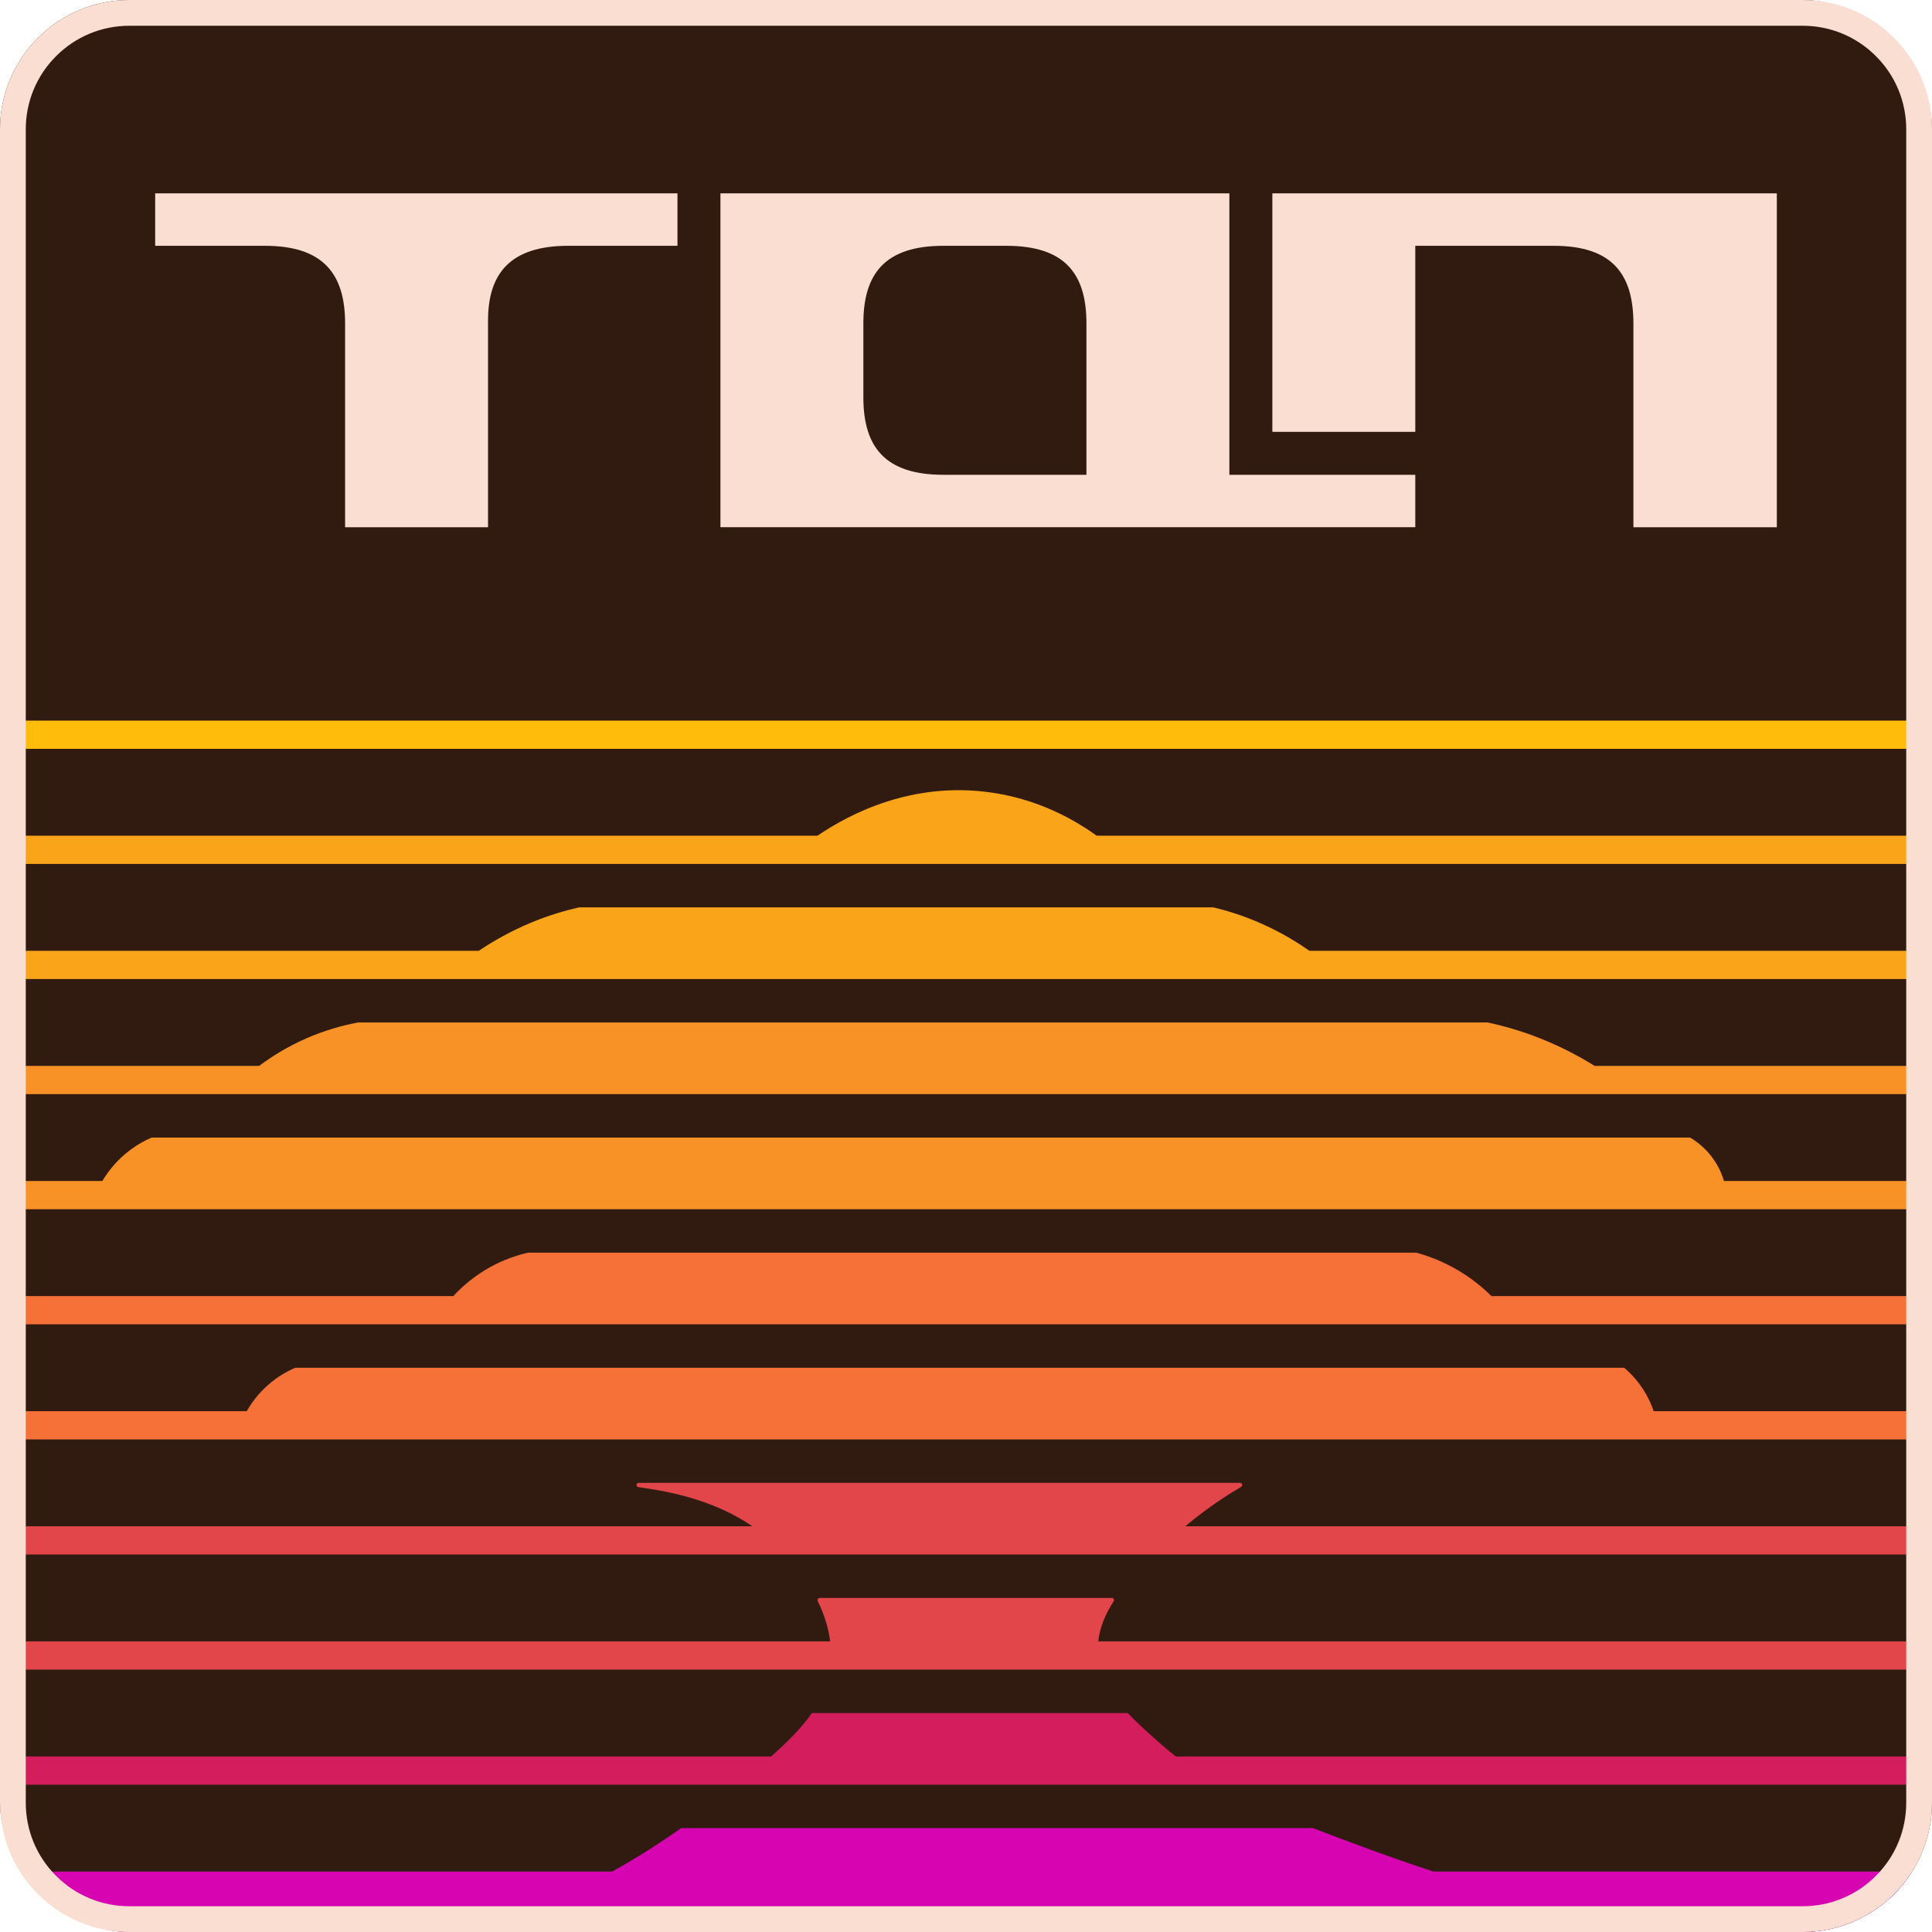 <?xml version="1.0" encoding="UTF-8"?>
<svg id="Layer_1" xmlns="http://www.w3.org/2000/svg" xmlns:xlink="http://www.w3.org/1999/xlink" viewBox="0 0 3000 3000">
  <defs>
    <style>
      .cls-1 {
        fill: #d704b2;
      }

      .cls-2 {
        fill: #f89226;
      }

      .cls-3 {
        fill: #e2464a;
      }

      .cls-4 {
        fill: none;
      }

      .cls-5 {
        fill: #ffbc0a;
      }

      .cls-6 {
        fill: #311b11;
      }

      .cls-7 {
        fill: #d41d5d;
      }

      .cls-8 {
        fill: #faa41a;
      }

      .cls-9 {
        fill: #faded1;
      }

      .cls-10 {
        fill: #f67138;
      }

      .cls-11 {
        clip-path: url(#clippath);
      }
    </style>
    <clipPath id="clippath">
      <rect class="cls-4" width="3000" height="3000" rx="200.92" ry="200.92"/>
    </clipPath>
  </defs>
  <g class="cls-11">
    <g>
      <rect class="cls-6" width="3000" height="3000"/>
      <g>
        <path class="cls-9" d="M240.95,381.68h170.5c90.63,0,124.42,43.78,124.42,120.58v316.42h221.95v-321.03c0-73.73,35.33-115.97,124.42-115.97h169.73v-81.41H240.95v81.41Z"/>
        <path class="cls-9" d="M1908.96,300.27h-790.28v518.4h1078.96v-81.41h-288.68v-436.99ZM1587.41,737.27h-122.36c-91.39,0-124.42-43.78-124.42-120.58v-114.43c0-76.8,33.03-120.58,124.42-120.58h97.54c91.39,0,124.42,43.78,124.42,120.58v235.01h-99.6Z"/>
        <path class="cls-9" d="M1975.69,300.27v370.27h221.95v-288.86h215.04c90.62,0,123.65,43.78,123.65,120.58v316.42h222.72V300.27h-783.37Z"/>
      </g>
      <g>
        <path class="cls-8" d="M3000,1476.4v43.81H0v-43.81h743.47c22.98-15.48,50.49-31.11,82.69-44.36,27.67-11.39,52.6-18.46,73.02-23.09h984.92c20.44,4.91,45.74,12.48,73.91,24.92,29.11,12.84,54.1,27.72,75.18,42.53h966.81Z"/>
        <path class="cls-8" d="M3000,1297.68v43.81H0v-43.81h1269.42c51.01-34.79,146.73-83.79,266.89-67.45,73.71,10.03,129.99,41.03,166.58,67.45h1297.11Z"/>
        <rect class="cls-5" y="1118.95" width="3000" height="43.82"/>
        <path class="cls-2" d="M3000,1833.85v43.81H0v-43.81h158.88c9.28-15.45,23.31-33.45,44.3-48.93,10.69-7.88,21.58-13.9,32.27-18.53h2388.96c11.96,7.15,26.09,18.34,37.61,35.52,7.43,11.09,12.06,22.12,14.97,31.94h323.01Z"/>
        <path class="cls-2" d="M3000,1655.12v43.82H0v-43.82h402.36c19.92-14.86,44.39-30.16,73.67-42.92,28.6-12.47,55.92-19.99,80.05-24.53h1754.12c22.09,4.77,45.78,11.36,70.44,20.49,37.95,14.06,69.89,31,95.49,46.96h523.87Z"/>
        <path class="cls-10" d="M3000,2191.29v43.82H0v-43.82h383.16c7.17-12.59,17.47-26.76,32.25-39.98,14.78-13.21,29.96-21.81,43.03-27.47h2063.62c12.18,10.46,23.32,23.1,32.42,38.39,5.79,9.74,10.11,19.53,13.38,29.06h432.14Z"/>
        <path class="cls-10" d="M3000,2012.57v43.81H0v-43.81h703.82c15.11-16.17,34.3-32.48,58.44-45.64,20.37-11.1,40.21-17.74,57.79-21.81h1379.06c20.76,5.67,43.13,14.43,65.65,27.82,20.81,12.37,37.68,26.28,51.16,39.63h684.08Z"/>
        <path class="cls-3" d="M3000,2548.74v43.81H0v-43.81h1289.07c-2.8-22.46-9.97-43.52-19.34-62.61-1.1-2.23.49-4.84,2.98-4.84h453.78c2.63,0,4.24,2.91,2.82,5.12-12.75,19.72-21.51,40.32-23.94,62.33h1294.63Z"/>
        <path class="cls-3" d="M3000,2370.02v43.81H0v-43.81h1168.4c-58.82-40.05-125.54-53.81-177.16-60.81-4.12-.56-3.69-6.65.46-6.65h933.88c3.41,0,4.61,4.5,1.67,6.23-35.3,20.72-63.97,42.06-86.69,61.23h1159.44Z"/>
        <path class="cls-1" d="M3000,2906.19v43.81H0v-43.81h950.63c30.94-17.29,67.06-39.29,106.05-66.84.57-.4,1.24-.62,1.93-.62h979.82c.42,0,.83.08,1.22.23,23.52,9.33,48.63,18.61,79.01,29.8,29.85,11,65.85,23.77,107.17,37.43h774.17Z"/>
        <path class="cls-7" d="M3000,2727.46v43.82H0v-43.82h1197.31c26.1-23.05,47.06-44.33,62.42-66.05.62-.88,1.62-1.4,2.7-1.4h487.37c.91,0,1.77.37,2.4,1.03,15.45,16.32,33.52,32.23,52.46,48.9,7.15,6.29,14.2,12.08,21.25,17.52h1174.09Z"/>
      </g>
      <rect class="cls-1" y="2922.34" width="3000" height="77.66"/>
    </g>
  </g>
  <path class="cls-9" d="M2799.08,40c42.98,0,83.39,16.74,113.79,47.13,30.39,30.39,47.13,70.8,47.13,113.78v2598.17c0,42.98-16.74,83.39-47.13,113.79s-70.8,47.13-113.79,47.13H200.92c-42.98,0-83.39-16.74-113.78-47.13-30.39-30.39-47.13-70.8-47.13-113.79V200.92c0-42.98,16.74-83.39,47.13-113.78,30.39-30.39,70.8-47.13,113.78-47.13h2598.17M2799.08,0H200.92C89.95,0,0,89.95,0,200.92v2598.17c0,110.96,89.95,200.92,200.92,200.92h2598.17c110.96,0,200.92-89.95,200.92-200.92V200.92c0-110.96-89.95-200.92-200.92-200.92h0Z"/>
</svg>